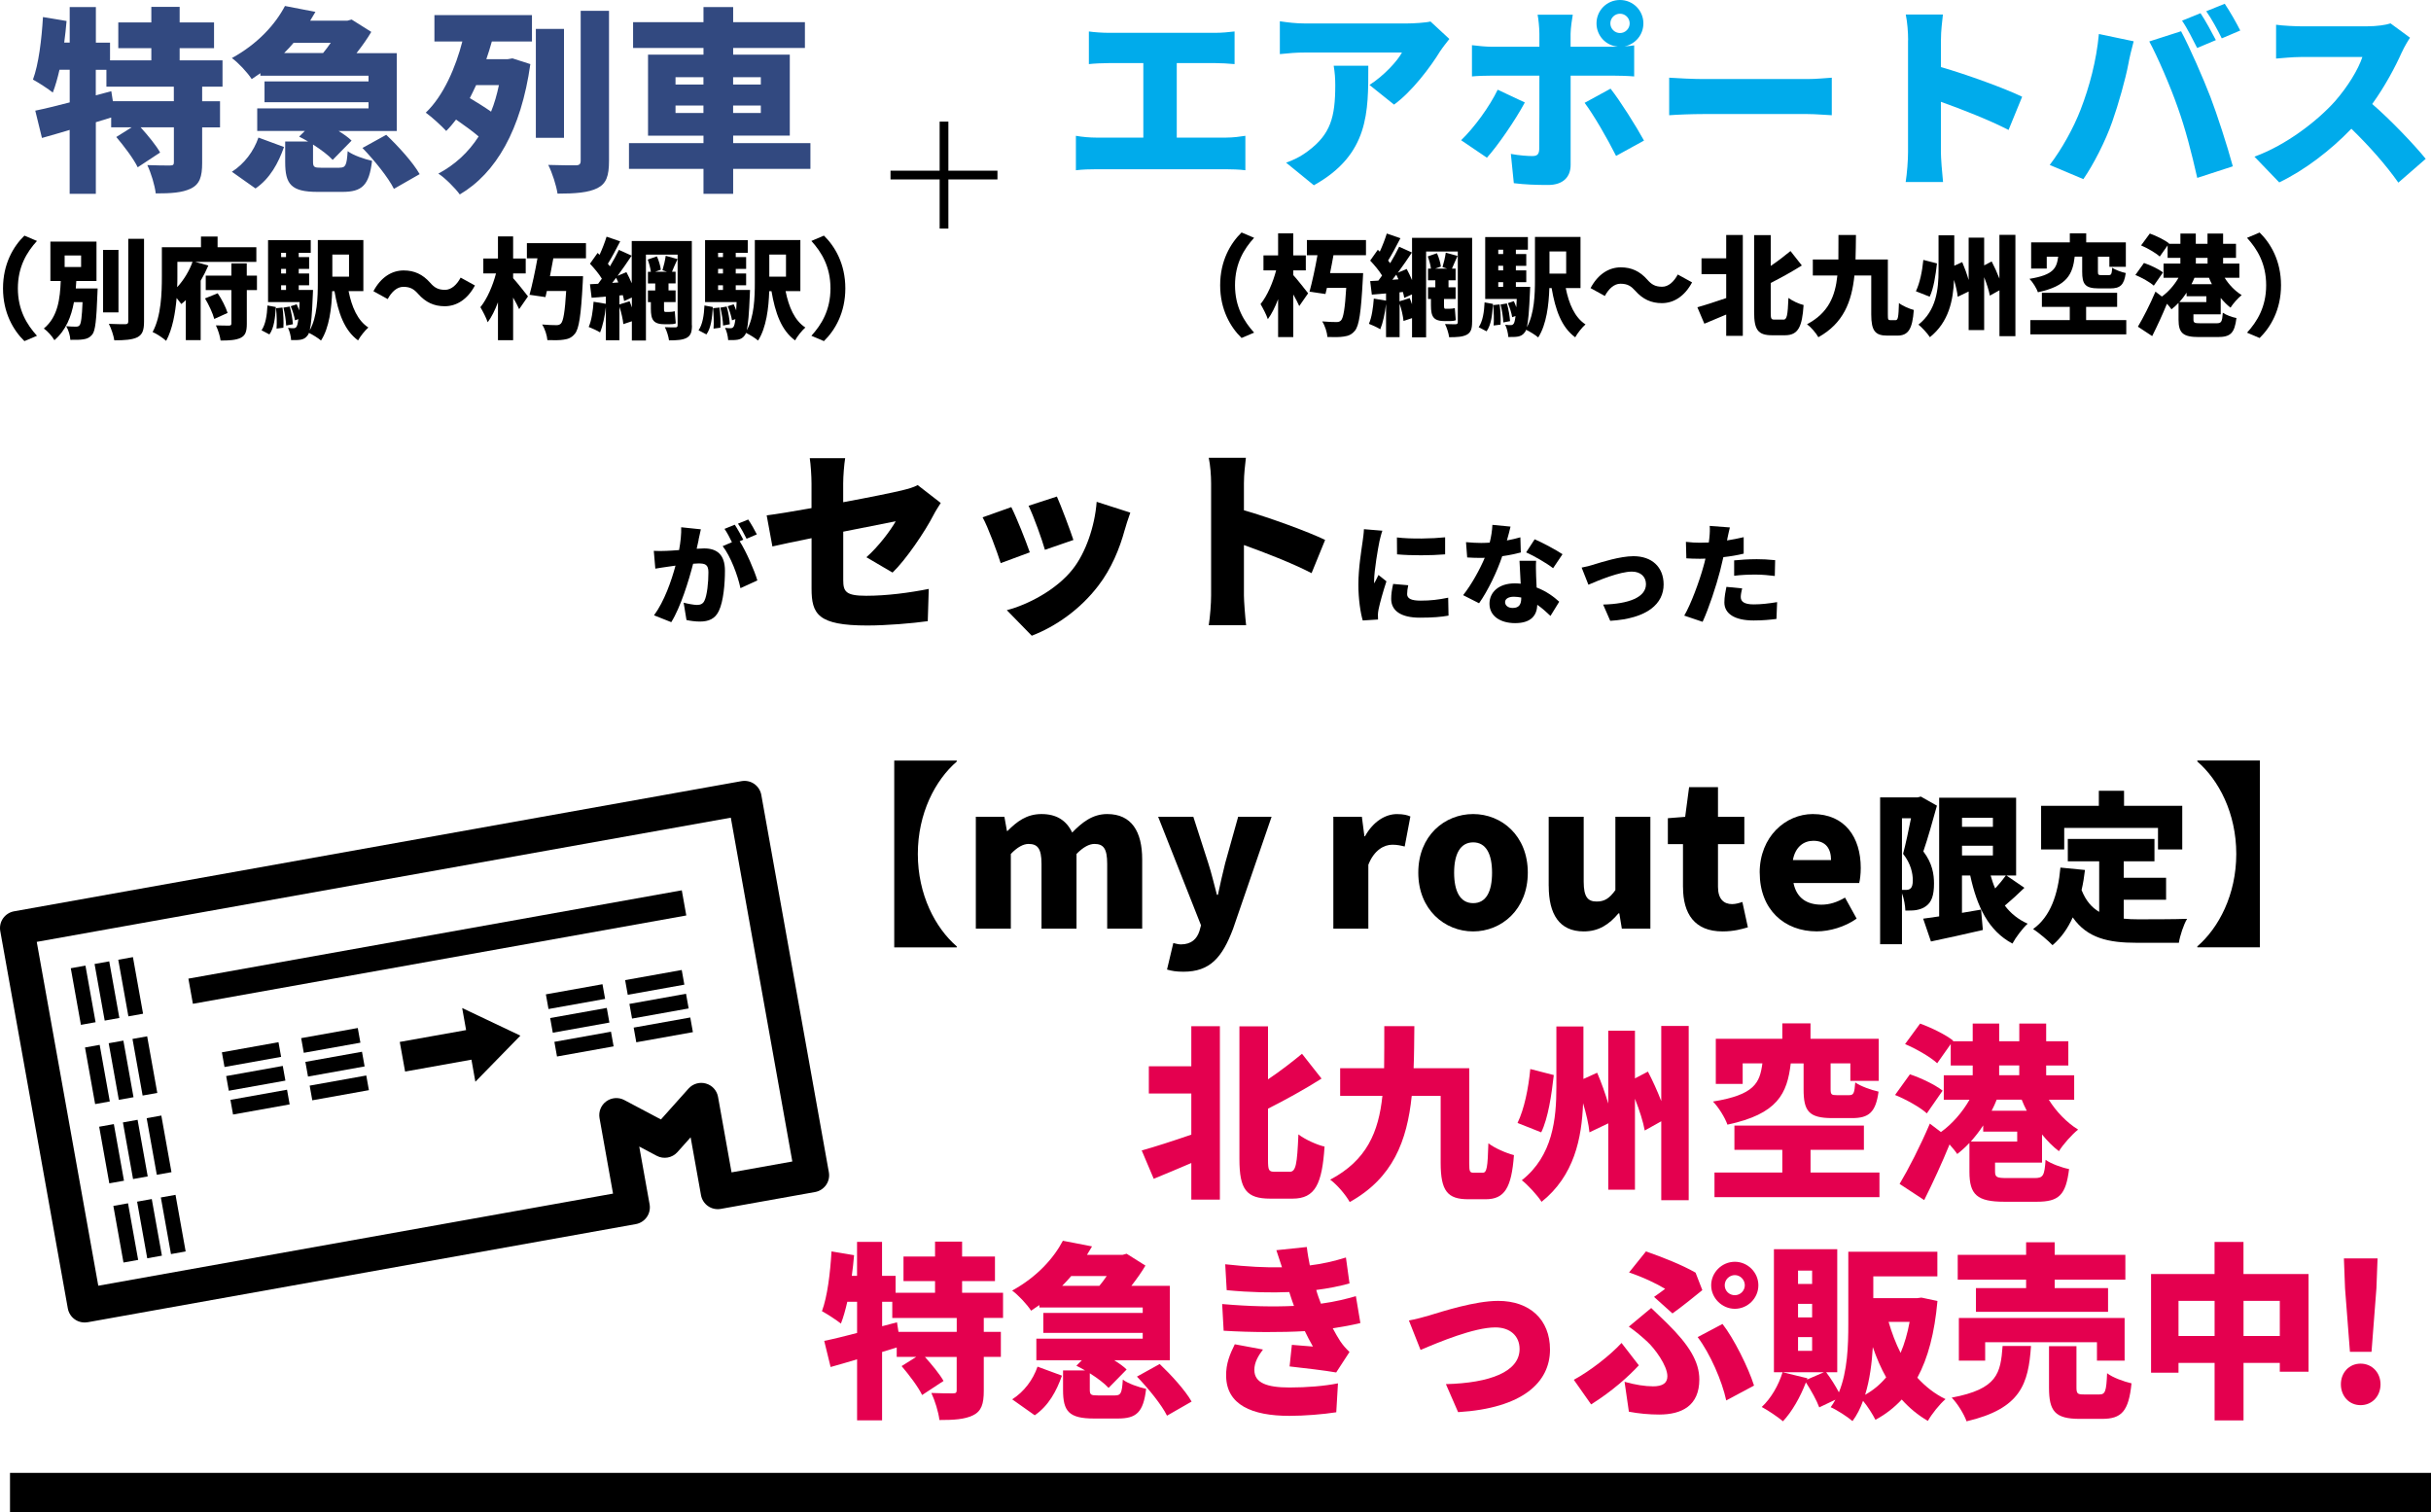 <?xml version="1.0" encoding="UTF-8"?><svg id="_レイヤー_2" xmlns="http://www.w3.org/2000/svg" width="556.29" height="346.06" viewBox="0 0 556.29 346.06"><g id="_レイヤー_"><path d="m159.87,123.56c-.15.67-.3,1.37-.45,2.02.67-.05,1.25-.08,1.7-.08,2.87,0,4.77,1.35,4.77,5.1,0,2.92-.33,7.02-1.4,9.22-.85,1.8-2.32,2.42-4.35,2.42-.98,0-2.15-.15-3.05-.35l-.65-3.97c.92.25,2.42.52,3.05.52.8,0,1.38-.27,1.7-.95.62-1.25.92-4.17.92-6.5,0-1.82-.75-2.05-2.3-2.05-.3,0-.7.03-1.2.07-1,3.9-2.87,9.95-5,13.37l-3.95-1.57c2.37-3.2,4-7.95,4.92-11.37-.65.1-1.2.17-1.55.22-.8.12-2.25.32-3.07.47l-.35-4.07c.97.07,1.92.03,2.92,0,.72-.02,1.75-.1,2.87-.18.35-1.95.53-3.67.48-5.22l4.5.47c-.18.75-.38,1.7-.53,2.4Zm10.22-.05l-.83.35c1.5,2.35,3.37,6.67,4.05,8.97l-3.87,1.77c-.6-2.9-2.27-7.32-4.07-9.62l2.12-.9c-.47-.97-1.1-2.2-1.7-3.05l2.35-.95c.62.92,1.5,2.55,1.95,3.42Zm3.1-1.22l-2.35,1c-.5-1.02-1.3-2.5-1.97-3.45l2.35-.95c.65.95,1.55,2.55,1.97,3.4Z"/><path d="m185.7,123.16c-3.73.76-7.02,1.44-8.95,1.89l-1.31-7.11c2.16-.27,5.99-.9,10.26-1.66v-5.67c0-1.62-.18-4.36-.4-5.76h8.1c-.23,1.4-.45,4.09-.45,5.76v4.32c5.85-1.08,11.34-2.2,13.41-2.7,1.44-.36,2.66-.68,3.64-1.22l5.27,4.09c-.45.72-1.22,1.89-1.67,2.79-1.94,3.78-6.34,10.26-9.36,13.14l-5.98-3.51c2.75-2.43,5.49-6.07,6.71-8.23-1.62.31-6.57,1.3-12.01,2.38v11.07c0,2.65.58,3.6,5.26,3.6s9.85-.68,14.31-1.57l-.23,7.38c-3.55.5-9.45.99-13.86.99-11.29,0-12.73-2.61-12.73-8.46v-11.52Z"/><path d="m235.65,126.4l-6.66,2.47c-.76-2.43-2.92-8.32-4.14-10.48l6.57-2.34c1.26,2.52,3.33,7.74,4.23,10.35Zm21.73-5.17c-1.17,4.32-3.06,8.91-6.03,12.78-4.18,5.49-9.85,9.4-15.25,11.47l-5.71-5.85c4.77-1.22,11.34-4.63,15.07-9.36,2.97-3.73,5.08-9.85,5.49-15.43l7.7,2.47c-.63,1.75-.95,2.83-1.26,3.91Zm-11.75,2.34l-6.52,2.25c-.63-2.25-2.52-7.56-3.74-10.08l6.48-2.11c.9,1.98,3.1,7.83,3.78,9.94Z"/><path d="m277.14,110.61c0-1.8-.18-4.14-.54-5.85h8.5c-.18,1.71-.45,3.69-.45,5.85v6.16c6.07,1.75,14.8,4.95,18.58,6.79l-3.1,7.6c-4.54-2.34-10.71-4.72-15.48-6.43v11.56c0,1.21.27,4.77.5,6.79h-8.55c.31-1.94.54-4.95.54-6.79v-25.69Z"/><path d="m315.64,124.01c-.28,1.3-1.2,6.6-1.2,8.92,0,.07,0,.47.03.57.35-.7.65-1.2.97-1.92l1.82,1.45c-.75,2.27-1.52,5.02-1.8,6.42-.08.37-.15.97-.15,1.2,0,.27,0,.72.03,1.12l-3.5.22c-.5-1.67-1-4.82-1-8.22,0-3.82.72-8,.97-9.85.1-.75.27-1.87.3-2.82l4.22.35c-.22.57-.6,2.1-.7,2.55Zm6.35,11.92c0,1.1,1.05,1.52,3.1,1.52,2.22,0,4.02-.2,6.3-.67l.08,4.1c-1.65.3-3.62.47-6.57.47-4.37,0-6.55-1.62-6.55-4.3,0-1.07.15-2.12.45-3.42l3.45.3c-.17.8-.25,1.35-.25,2Zm8.7-12.97v3.9c-3.27.27-7.65.3-11,0l-.03-3.87c3.27.4,8.22.27,11.02-.03Z"/><path d="m344.84,123.68c1.17-.22,2.22-.47,3.07-.72l.1,3.47c-1.02.27-2.55.62-4.25.85-1.17,3.52-3.27,7.9-5.3,10.77l-3.65-1.85c1.95-2.45,3.85-5.95,4.95-8.55-.28.02-.53.02-.8.02-1.05,0-2.07-.02-3.22-.1l-.27-3.5c1.15.12,2.65.18,3.47.18.65,0,1.3-.03,1.95-.07.35-1.35.57-2.8.62-4.07l4.15.4c-.17.77-.47,1.92-.83,3.17Zm6.67,8.15c.03.6.08,1.57.12,2.62,2.17.82,3.92,2.1,5.17,3.25l-2,3.25c-.77-.72-1.8-1.7-3.02-2.55-.08,2.4-1.38,4.2-5.07,4.2-3.3,0-5.87-1.55-5.87-4.45,0-2.5,1.97-4.65,5.82-4.65.45,0,.9.03,1.32.08-.1-1.77-.2-3.85-.27-5.25h3.8c-.08,1.07-.03,2.27,0,3.5Zm-5.35,7.3c1.5,0,1.95-.87,1.95-2.27v-.12c-.55-.1-1.1-.18-1.7-.18-1.22,0-2,.5-2,1.22,0,.8.7,1.35,1.75,1.35Zm3.07-12.72l1.95-3c1.8.77,5.02,2.5,6.37,3.42l-2.15,3.2c-1.5-1.17-4.42-2.85-6.17-3.62Z"/><path d="m364.74,129.18c1.67-.5,5.97-1.9,9.05-1.9,4.2,0,6.9,2.47,6.9,6.47,0,4.35-3.62,7.8-12.22,8.32l-1.62-3.72c5.87-.15,9.8-1.65,9.8-4.67,0-1.72-1.25-2.87-3.22-2.87-2.8,0-7.5,1.95-9.95,3l-1.55-3.92c.75-.12,2.1-.47,2.82-.7Z"/><path d="m395.29,123.26c-.02.12-.05.27-.1.42,1.27-.2,2.55-.45,3.82-.75v3.77c-1.42.35-3.02.62-4.65.8-.25,1.07-.5,2.15-.75,3.15-.9,3.47-2.57,8.55-4,11.65l-4.2-1.42c1.47-2.47,3.45-7.8,4.4-11.27.15-.57.33-1.17.45-1.77-.45.03-.88.03-1.27.03-1.28,0-2.25-.05-3.1-.1l-.1-3.77c1.35.15,2.15.2,3.22.2.67,0,1.33-.03,2.02-.05.05-.38.1-.7.12-1,.12-1.05.15-2.17.08-2.8l4.62.35c-.2.77-.45,2-.58,2.57Zm3.05,13.35c0,1.05.77,1.7,2.97,1.7,1.7,0,3.42-.2,5.35-.52l-.15,3.85c-1.42.18-3.12.35-5.22.35-4.37,0-6.7-1.57-6.7-4.12,0-1.27.27-2.62.47-3.57l3.6.35c-.17.65-.32,1.47-.32,1.97Zm3.45-8.65c1.4,0,2.9.07,4.42.23l-.08,3.62c-1.25-.15-2.8-.32-4.35-.32-1.8,0-3.35.07-4.95.27v-3.52c1.45-.15,3.32-.27,4.95-.27Z"/><path d="m253.71,7.51h24.39c1.35,0,3.01-.13,4.41-.31v7.47c-1.44-.13-3.1-.23-4.41-.23h-8.82v17.05h11.25c1.71,0,3.28-.23,4.45-.41v7.88c-1.3-.18-3.33-.23-4.45-.23h-29.65c-1.39,0-3.11.04-4.68.23v-7.88c1.48.27,3.24.41,4.68.41h10.75V14.44h-7.92c-1.4,0-3.38.09-4.54.23v-7.47c1.17.18,3.15.31,4.54.31Z" style="fill:#00abeb;"/><path d="m329.62,11.61c-2.29,3.78-6.57,9.4-10.62,12.33l-5.62-4.5c3.33-2.12,6.44-5.53,7.43-7.42h-22.23c-1.98,0-3.37.13-5.71.36v-7.51c1.84.27,3.74.5,5.71.5h23.36c1.48,0,4.45-.18,5.4-.45l4.32,4c-.54.68-1.57,1.98-2.03,2.7Zm-28.98,30.78l-6.34-5.17c1.57-.54,3.24-1.3,5.13-2.74,5-3.78,6.12-7.6,6.12-14.94,0-1.57-.09-2.88-.36-4.5h7.92c0,10.57.22,20.29-12.46,27.36Z" style="fill:#00abeb;"/><path d="m340.25,36.09l-5.9-4c3.02-2.92,6.48-7.65,8.37-11.56l6.21,2.92c-2.16,4.05-6.3,10.03-8.68,12.64ZM370.71,0c2.97,0,5.35,2.39,5.35,5.35,0,2.61-1.84,4.77-4.32,5.26.81-.04,1.62-.13,2.21-.23v7.11c-1.53-.13-3.51-.18-4.82-.18h-9.72v20.43c0,2.75-1.71,4.59-5.17,4.59-2.7,0-5.31-.09-7.83-.41l-.68-6.7c1.89.36,3.83.49,4.91.49s1.53-.36,1.58-1.53c.04-1.26.04-14.85.04-16.87h-10.8c-1.35,0-3.33.05-4.63.18v-7.15c1.4.18,3.24.36,4.63.36h10.8v-3.01c0-1.26-.22-3.46-.41-4.32h8.05c-.13.63-.5,3.15-.5,4.36v2.97h9.67c.36,0,.72,0,1.12-.04-2.75-.22-4.86-2.52-4.86-5.31,0-2.97,2.38-5.35,5.36-5.35Zm5.49,32.17l-6.39,3.51c-2.03-4.05-5.13-9.4-7.2-12.15l5.94-3.24c2.25,2.88,5.85,8.59,7.65,11.88Zm-5.49-24.61c1.21,0,2.21-.99,2.21-2.21s-.99-2.21-2.21-2.21-2.21.99-2.21,2.21.99,2.21,2.21,2.21Z" style="fill:#00abeb;"/><path d="m389.74,18.09h23.89c2.03,0,4.23-.23,5.54-.31v8.59c-1.17-.04-3.69-.27-5.54-.27h-23.89c-2.56,0-5.94.13-7.78.27v-8.59c1.8.13,5.58.31,7.78.31Z" style="fill:#00abeb;"/><path d="m436.64,9.18c0-1.8-.18-4.14-.54-5.85h8.5c-.18,1.71-.45,3.69-.45,5.85v6.17c6.07,1.75,14.8,4.95,18.58,6.79l-3.11,7.6c-4.54-2.34-10.71-4.73-15.48-6.44v11.56c0,1.22.27,4.77.49,6.79h-8.55c.31-1.93.54-4.95.54-6.79V9.18Z" style="fill:#00abeb;"/><path d="m480.29,7.78l7.96,1.67c-.41,1.44-1.04,4.14-1.21,5.17-.63,3.38-2.29,9.27-3.69,13.23-1.57,4.5-4.36,9.9-6.61,13.14l-7.7-3.24c2.79-3.64,5.49-8.55,7.06-12.64,2.03-5.22,3.64-11.29,4.19-17.32Zm11.52,1.71l7.29-2.34c1.94,3.6,5.13,10.93,6.71,15.03,1.48,3.87,3.87,11.2,5.13,15.88l-8.14,2.65c-1.3-5.76-2.7-11.2-4.46-16.11-1.66-4.77-4.63-11.65-6.52-15.12Zm15.25-.31l-4.28,1.8c-.94-1.84-2.25-4.5-3.46-6.25l4.23-1.71c1.12,1.67,2.7,4.59,3.51,6.16Zm5.58-2.2l-4.23,1.8c-.9-1.85-2.34-4.5-3.55-6.21l4.23-1.71c1.17,1.71,2.79,4.59,3.55,6.12Z" style="fill:#00abeb;"/><path d="m549.63,11.92c-1.48,3.33-3.87,7.83-6.79,11.88,4.37,3.78,9.77,9.49,12.24,12.55l-6.26,5.44c-2.88-4.09-6.71-8.41-10.75-12.33-4.72,4.9-10.62,9.45-16.51,12.28l-5.67-5.89c7.29-2.65,14.4-8.19,18.4-12.64,2.92-3.33,5.35-7.29,6.3-10.17h-13.99c-2.03,0-4.5.27-5.76.36v-7.74c1.57.23,4.46.36,5.76.36h15.03c2.25,0,4.37-.31,5.4-.67l4.46,3.28c-.41.58-1.35,2.16-1.85,3.29Z" style="fill:#00abeb;"/><path d="m284.11,53.2l2.87,1.22c-2.3,2.52-4.37,5.87-4.37,10.85s2.08,8.32,4.37,10.85l-2.87,1.22c-2.52-2.45-4.9-6.47-4.9-12.07s2.38-9.62,4.9-12.07Z"/><path d="m295.94,62.95c.9.97,2.92,3.55,3.4,4.17l-2.03,2.92c-.32-.72-.82-1.7-1.37-2.65v9.75h-3.47v-8.67c-.68,1.78-1.47,3.4-2.35,4.57-.33-1.02-1.12-2.52-1.67-3.45,1.55-1.9,2.85-4.97,3.57-7.72h-2.9v-3.42h3.35v-5.05h3.47v5.05h2.87v3.42h-2.87v1.07Zm9.2-4.55c-.25,1.35-.5,2.75-.78,4.1h7.57l-.08,1.5c-.4,7.47-.85,10.55-1.8,11.67-.75.92-1.5,1.2-2.57,1.35-.88.15-2.3.15-3.72.1-.08-1.05-.55-2.57-1.2-3.57,1.32.12,2.6.15,3.25.15.45,0,.75-.07,1.05-.37.55-.55.92-2.72,1.2-7.45h-4.42c-.1.5-.22.97-.33,1.4l-3.65-.53c.62-2.25,1.3-5.4,1.82-8.35h-2.42v-3.47h13.52v3.47h-7.45Z"/><path d="m336.86,73.72c0,1.55-.28,2.35-1.2,2.87-.95.5-2.22.58-4.05.58-.1-.85-.53-2.22-.95-3.02.95.05,2.1.05,2.45.05.35-.02.48-.15.48-.5v-16.15h-7.25v19.65h-3.22v-4.4l-1.95.65c-.1-1.08-.45-2.65-.9-3.95v7.65h-3.1v-7.6c-.25,2.17-.72,4.35-1.32,5.8-.6-.4-1.9-.98-2.6-1.25.65-1.45.97-3.7,1.12-5.77l2.8.47v-1.65l-3.25.27-.38-3.1,1.87-.1c.28-.37.55-.77.85-1.17-.67-1.12-1.77-2.42-2.72-3.42l1.75-2.47.45.43c.62-1.35,1.22-2.9,1.6-4.15l3.12,1.07c-.92,1.78-1.95,3.72-2.82,5.12.18.2.33.4.48.6.77-1.3,1.5-2.62,2.05-3.77l2.92,1.32c-.97,1.47-2.1,3.1-3.22,4.62l2.03-.85c.42.77.85,1.67,1.22,2.55v-9.67h13.75v19.29Zm-16.85-9.8c-.17-.38-.32-.72-.5-1.07-.3.4-.6.8-.9,1.17l1.4-.1Zm2.57,4.3c.18.45.38.92.53,1.42v-2.27l-1.78.8c-.05-.4-.17-.85-.3-1.35l-.78.08v2.05l2.32-.73Zm8.17,5.27c-2.72,0-3.3-.95-3.3-3.62v-1.45h-.67v-2.67h1.67v-1.6h-1.67v-2.67h.67c-.1-.82-.4-1.95-.73-2.8l2.1-.73c.45.95.8,2.22.9,3.05l-1.3.47h2.72l-1.05-.35c.3-.95.62-2.32.75-3.3l2.7.75c-.5,1.03-.92,2.1-1.28,2.9h.83v2.67h-1.62v1.6h1.62v2.67h-2.65v1.47c0,.58.05.78.28.78h.97c.35,0,.9-.05,1.22-.15.05.75.15,2.07.22,2.77-.4.17-.9.2-1.42.2h-.97Z"/><path d="m338.37,74.87c.92-1.32,1.25-3.45,1.35-5.67l1.92.35c-.15,2.42-.4,4.8-1.47,6.27l-1.8-.95Zm19.92-8.95c.72,3.6,2.05,6.72,4.52,8.32-.77.67-1.85,2.02-2.35,2.95-3.15-2.3-4.55-6.3-5.4-11.27h-.52c-.12,3.8-.65,8.37-2.55,11.3-.57-.52-1.95-1.37-2.77-1.75-.08.25-.18.42-.28.55-.47.65-.95.87-1.57,1-.55.1-1.32.12-2.22.1-.05-.85-.33-2.05-.72-2.8.55.08,1,.08,1.3.08.28,0,.45-.08.65-.33.15-.22.3-.72.42-1.75l-.77.27c-.12-.87-.55-2.22-.97-3.22l1.35-.45c.2.42.4.9.57,1.4.03-.57.05-1.2.1-1.9h-7.22v-14.17h9.77v2.9h-2.75v.98h2.38v2.7h-2.38v1.05h2.38v2.7h-2.38v1.07h3.27s-.02.8-.05,1.17c-.18,4.27-.38,6.72-.7,8.07,1.72-3.12,1.85-7.52,1.85-10.95v-9.72h10.42v11.7h-3.38Zm-15.12,3.75c.2,1.47.28,3.37.2,4.62l-1.58.2c.1-1.27.05-3.17-.12-4.67l1.5-.15Zm-.32-12.52v.98h1.12v-.98h-1.12Zm1.12,3.67h-1.12v1.05h1.12v-1.05Zm-1.12,4.82h1.12v-1.07h-1.12v1.07Zm1.97,3.8c.38,1.27.65,2.95.73,4.05l-1.55.3c-.02-1.1-.3-2.8-.62-4.1l1.45-.25Zm9.75-11.9v5.07h3.82v-5.07h-3.82Z"/><path d="m370.81,64.93c-1.42,0-2.67,1.12-3.57,2.8l-3.27-1.8c1.72-3.22,4.22-4.75,6.92-4.75,2.45,0,4.37.9,6.07,2.82.92,1.05,1.75,1.62,3.4,1.62,1.42,0,2.67-1.12,3.57-2.8l3.27,1.8c-1.72,3.22-4.22,4.75-6.92,4.75-2.45,0-4.37-.9-6.07-2.82-.93-1.03-1.72-1.62-3.4-1.62Z"/><path d="m395.01,53.78h3.8v23.07h-3.8v-4.87c-1.75.75-3.47,1.47-5,2.1l-1.6-3.77c1.65-.45,4.12-1.25,6.6-2.1v-5.47h-5.65v-3.62h5.65v-5.32Zm13.07,19.37c.85,0,1-1,1.17-4.97.88.67,2.47,1.4,3.47,1.62-.32,4.95-1.22,6.92-4.25,6.92h-2.97c-3.18,0-4.1-1.22-4.1-5.25v-17.67h3.8v7.05c1.65-1.1,3.25-2.35,4.52-3.4l2.6,3.3c-2.25,1.42-4.75,2.8-7.12,4v6.77c0,1.45.1,1.62.9,1.62h1.97Z"/><path d="m433.76,73.27c.58,0,.68-.7.78-3.92.82.65,2.4,1.33,3.4,1.58-.32,4.37-1.25,5.87-3.77,5.87h-2.3c-2.75,0-3.67-1.07-3.67-4.85v-8.9h-3.85c-.62,6-2.5,10.92-8.25,14.12-.53-.95-1.68-2.3-2.6-2.97,4.87-2.57,6.45-6.35,6.95-11.15h-5.62v-3.67h5.85c.02-1.75.02-3.62.02-5.6h4c-.03,1.92-.03,3.8-.1,5.6h7.4v12.57c0,1.17.05,1.32.6,1.32h1.17Z"/><path d="m443.24,60.28c-.3,2.65-.75,5.72-1.67,7.62l-3.15-1.25c.9-1.88,1.45-4.57,1.7-7.17l3.12.8Zm17.95-6.52v23.17h-3.65v-10.5l-2.2,1.22c-.2-1.12-.7-2.7-1.3-4.22v12.1h-3.55v-8.82l-2.5,1.2c-.1-1.05-.43-2.45-.85-3.87-.18,4.67-1.18,9.65-5.52,13.12-.55-.87-1.83-2.25-2.62-2.87,4.12-3.25,4.6-8.17,4.6-12.4v-8.05h3.6v6.97l1.82-.83c.55,1.28,1.08,2.75,1.47,4.1v-9.7h3.55v6.35l1.72-.9c.62,1.2,1.27,2.62,1.77,3.92v-10h3.65Z"/><path d="m474.76,58.73c-.47,4.02-1.72,6.72-8.42,8.15-.3-.9-1.2-2.35-1.93-3.07,5.55-.9,6.22-2.47,6.57-5.07h-2.62v2.72h-3.57v-6h8.85v-2.05h3.75v2.05h9.07v5.6h-3.77v-2.32h-2.62v3.42c0,.72.12.8.8.8h1.67c.58,0,.7-.25.8-1.7.67.5,2.15,1.02,3.1,1.22-.38,2.77-1.3,3.52-3.53,3.52h-2.62c-3.15,0-3.82-.95-3.82-3.82v-3.45h-1.7Zm11.8,14.52v3.27h-21.95v-3.27h9.02v-3.02h-6.38v-3.22h17.22v3.22h-7.1v3.02h9.17Z"/><path d="m492.86,65.38c-.87-.8-2.75-1.85-4.22-2.45l1.97-2.75c1.45.48,3.37,1.4,4.35,2.17l-2.1,3.02Zm9.07,6.55v1.15c0,.8.22.9,1.62.9h3.65c1.12,0,1.3-.3,1.45-2.42.72.53,2.2,1.05,3.12,1.22-.43,3.5-1.38,4.35-4.3,4.35h-4.3c-3.62,0-4.65-.92-4.65-3.97v-3.85c-.52.55-1.07,1.05-1.62,1.47-.25-.38-.62-.83-1.03-1.27-1.03,2.5-2.2,5.05-3.38,7.4l-3.27-2.15c1.15-1.92,2.75-5.02,4.02-8.02l1.47,1.12c1.47-1.05,2.88-2.65,3.8-4.3h-3.42v-3.25h3.85v-1.3h-2.92v-2.85l-1.8,2.55c-.88-.82-2.8-1.92-4.27-2.55l2-2.72c1.45.52,3.42,1.47,4.4,2.27l-.05.08h2.65v-2.35h3.52v2.35h2.68v-2.35h3.57v2.35h2.95v3.22h-2.95v1.3h3.72v3.25h-3.37c.97,1.58,2.4,3.05,3.9,3.97-.82.65-2,1.97-2.55,2.87-.8-.6-1.55-1.38-2.25-2.22v3.75h-6.25Zm2.95-2.8v-1.33h-4.52v-.82c-.5.77-1.08,1.5-1.65,2.15h6.17Zm-2.72-5.57c-.2.5-.43,1-.68,1.47h4.67c-.25-.47-.47-.97-.67-1.47h-3.32Zm.32-3.25h2.68v-1.3h-2.68v1.3Z"/><path d="m517.07,77.35l-2.88-1.22c2.3-2.52,4.38-5.87,4.38-10.85s-2.07-8.32-4.38-10.85l2.88-1.22c2.52,2.45,4.9,6.47,4.9,12.07s-2.38,9.62-4.9,12.07Z"/><rect x="203.78" y="39.06" width="24.47" height="2"/><rect x="203.78" y="39.06" width="24.47" height="2" transform="translate(256.08 -175.95) rotate(90)"/><path d="m46.26,19.84v3.33h4.09v5.98h-4.09v8.14c0,3.11-.54,4.86-2.57,5.85-2.02.99-4.68,1.12-8.05,1.12-.22-1.89-1.08-4.68-1.93-6.48,1.93.09,4.41.09,5.13.09s.95-.13.95-.72v-8.01h-7.61c1.67,1.84,3.56,4.14,4.46,5.76l-5.13,3.38c-.9-1.89-3.1-4.81-4.9-6.93l3.51-2.21h-4.68v-2.25l-3.51,1.08v16.38h-5.99v-14.62c-2.25.67-4.41,1.31-6.34,1.84l-1.53-6.25c2.21-.45,4.91-1.12,7.88-1.89v-7.47h-2.34c-.45,1.98-.95,3.73-1.53,5.22-.99-.81-3.28-2.29-4.54-2.97,1.3-3.51,1.98-9.09,2.29-14.31l5.4.9c-.13,1.62-.32,3.28-.54,4.95h1.26V1.61h5.99v8.15h3.24v4.05h9.45v-2.79h-7.56v-5.89h7.56V1.57h6.48v3.56h7.87v5.89h-7.87v2.79h9.81v6.03h-4.63Zm-6.48,0h-15.43v-3.87h-2.43v5.85l3.55-.95.36,2.29h13.95v-3.33Z" style="fill:#324980;"/><path d="m77.72,38.37c1.35,0,1.62-.5,1.84-3.78,1.22.94,3.87,1.84,5.58,2.21-.67,5.67-2.34,7.11-6.79,7.11h-5.67c-6.08,0-7.42-1.75-7.42-6.84v-4.68h5.26c-.72-.4-1.4-.81-2.07-1.12l1.3-1.3h-10.89v-5.17h25.47v-1.4h-23.8v-4.77h23.8v-1.3h-24.75v-.58c-.63.45-1.3.9-1.98,1.35-.99-1.53-3.1-3.78-4.54-4.81,5.99-3.29,9.95-7.74,12.15-11.92l6.97,1.35-1.21,2.02h8.5l.99-.27,4.5,2.83c-.86,1.48-2.07,3.19-3.38,4.86h9.22v17.82h-13.32c1.17.72,2.25,1.48,2.97,2.2l-4.32,4.41c-.95-1.04-2.66-2.34-4.5-3.51v3.91c0,1.26.27,1.4,1.93,1.4h4.14Zm-24.66.94c2.83-1.8,5-4.68,6.08-7.83l5.85,2.16c-1.3,3.69-3.19,7.2-6.52,9.49l-5.4-3.82Zm14.13-29.52c-.67.81-1.39,1.57-2.16,2.34h8.91c.58-.72,1.21-1.53,1.75-2.34h-8.5Zm21.19,21.06c2.75,2.61,6.12,6.3,7.65,9l-5.89,3.37c-1.26-2.56-4.46-6.52-7.2-9.36l5.45-3.01Z" style="fill:#324980;"/><path d="m99.41,3.46h22.32v6.03h-9.18c-.36,1.35-.81,2.7-1.26,4.05h4.9l1.08-.18,4.09,1.31c-2.11,15.03-7.87,24.97-16.15,29.83-.99-1.4-3.42-3.83-4.9-4.77,3.73-1.98,6.84-4.81,9.22-8.5-1.35-1.17-3.42-2.65-5.17-3.87-.72.94-1.44,1.8-2.25,2.61-1.12-1.21-3.29-3.19-4.68-4.19,4.09-3.87,6.88-10.48,8.37-16.29h-6.39V3.46Zm9.54,16.02c-.45.99-.95,1.98-1.44,2.97,1.58.94,3.46,2.11,4.86,3.1.76-1.85,1.35-3.92,1.8-6.08h-5.22Zm20.11,12.06h-6.44V6.61h6.44v24.93Zm10.3-29.07v34.33c0,3.51-.63,5.22-2.65,6.25-2.07,1.04-5.08,1.26-9.13,1.26-.27-1.84-1.21-4.77-2.12-6.57,2.52.09,5.36.09,6.25.09s1.17-.27,1.17-1.08V2.47h6.48Z" style="fill:#324980;"/><path d="m185.45,38.64h-17.68v5.71h-6.79v-5.71h-17.05v-5.89h17.05v-1.71h-12.69V12.5h12.69v-1.53h-16.11v-5.9h16.11V1.61h6.79v3.46h16.42v5.9h-16.42v1.53h12.96v18.54h-12.96v1.71h17.68v5.89Zm-30.87-19.3h6.39v-1.67h-6.39v1.67Zm6.39,6.52v-1.71h-6.39v1.71h6.39Zm6.79-8.19v1.67h6.34v-1.67h-6.34Zm6.34,6.48h-6.34v1.71h6.34v-1.71Z" style="fill:#324980;"/><path d="m5.59,53.92l2.87,1.22c-2.3,2.52-4.37,5.87-4.37,10.85s2.08,8.32,4.37,10.85l-2.87,1.22c-2.52-2.45-4.9-6.47-4.9-12.07s2.37-9.62,4.9-12.07Z"/><path d="m22.34,66.01s-.02.88-.05,1.27c-.22,5.92-.47,8.4-1.17,9.27-.58.72-1.2.97-2.02,1.1-.7.12-1.82.15-3,.12-.05-.95-.42-2.27-.95-3.12.92.1,1.8.1,2.25.1.35,0,.6-.05.82-.33.33-.4.53-1.85.67-5.27h-1.97c-.62,3.32-1.82,6.42-4.47,8.7-.52-.9-1.55-2.07-2.42-2.67,3.27-2.7,3.7-6.9,3.87-10.87h-2.37v-9.02h10.55v9.02h-4.62c-.03.57-.08,1.12-.12,1.7h5.02Zm-7.55-4.9h3.77v-2.65h-3.77v2.65Zm12.32,10.37h-3.52v-14.3h3.52v14.3Zm5.85-16.85v18.95c0,2.02-.38,3-1.53,3.6-1.17.58-2.97.7-5.27.7-.15-1.05-.72-2.75-1.25-3.77,1.58.08,3.22.08,3.77.08.47,0,.67-.15.67-.62v-18.92h3.6Z"/><path d="m47.69,60.74c-.5,1.17-1.1,2.35-1.77,3.5v13.6h-3.4v-9.17c-.33.33-.67.62-1.03.9-.27-.38-.67-.88-1.07-1.37-.3,3.42-.95,7.15-2.4,9.8-.65-.62-2.25-1.67-3.1-2.02,1.97-3.6,2.12-8.95,2.12-12.65v-6.75h8.95v-2.45h3.8v2.45h8.87v3.35h-14l3.02.83Zm-7.1,2.6c0,.73,0,1.53-.05,2.38,1.57-1.67,2.85-3.9,3.52-5.8h-3.47v3.42Zm9.22,3.77c.95,1.38,1.87,3.22,2.27,4.5l-3.05,1.38c-.33-1.28-1.25-3.25-2.12-4.7l2.9-1.17Zm9-.72h-2.33v7.7c0,1.75-.3,2.67-1.4,3.22-1.1.53-2.6.62-4.6.62-.12-1-.6-2.5-1.08-3.47,1.17.05,2.58.05,3,.05.4,0,.55-.12.55-.47v-7.65h-5.87v-3.32h5.87v-2.8h3.52v2.8h2.33v3.32Z"/><path d="m59.85,75.58c.92-1.32,1.25-3.45,1.35-5.67l1.92.35c-.15,2.42-.4,4.8-1.47,6.27l-1.8-.95Zm19.92-8.95c.72,3.6,2.05,6.72,4.52,8.32-.77.67-1.85,2.02-2.35,2.95-3.15-2.3-4.55-6.3-5.4-11.27h-.53c-.12,3.8-.65,8.37-2.55,11.3-.58-.52-1.95-1.37-2.77-1.75-.08.25-.17.42-.28.55-.47.65-.95.87-1.57,1-.55.1-1.32.12-2.22.1-.05-.85-.33-2.05-.72-2.8.55.08,1,.08,1.3.08.27,0,.45-.08.65-.33.15-.22.3-.72.42-1.75l-.77.27c-.12-.87-.55-2.22-.97-3.22l1.35-.45c.2.42.4.9.58,1.4.02-.57.05-1.2.1-1.9h-7.22v-14.17h9.77v2.9h-2.75v.98h2.38v2.7h-2.38v1.05h2.38v2.7h-2.38v1.07h3.27s-.03.8-.05,1.17c-.17,4.27-.38,6.72-.7,8.07,1.72-3.12,1.85-7.52,1.85-10.95v-9.72h10.42v11.7h-3.37Zm-15.12,3.75c.2,1.47.28,3.37.2,4.62l-1.57.2c.1-1.27.05-3.17-.12-4.67l1.5-.15Zm-.32-12.52v.98h1.12v-.98h-1.12Zm1.12,3.67h-1.12v1.05h1.12v-1.05Zm-1.12,4.82h1.12v-1.07h-1.12v1.07Zm1.97,3.8c.38,1.27.65,2.95.73,4.05l-1.55.3c-.03-1.1-.3-2.8-.62-4.1l1.45-.25Zm9.75-11.9v5.07h3.82v-5.07h-3.82Z"/><path d="m92.29,65.64c-1.42,0-2.67,1.12-3.57,2.8l-3.27-1.8c1.72-3.22,4.22-4.75,6.92-4.75,2.45,0,4.37.9,6.07,2.82.92,1.05,1.75,1.62,3.4,1.62,1.42,0,2.67-1.12,3.57-2.8l3.27,1.8c-1.72,3.22-4.22,4.75-6.92,4.75-2.45,0-4.37-.9-6.07-2.82-.92-1.03-1.72-1.62-3.4-1.62Z"/><path d="m117.42,63.66c.9.97,2.92,3.55,3.4,4.17l-2.02,2.92c-.33-.72-.82-1.7-1.38-2.65v9.75h-3.47v-8.67c-.67,1.78-1.47,3.4-2.35,4.57-.33-1.02-1.12-2.52-1.67-3.45,1.55-1.9,2.85-4.97,3.57-7.72h-2.9v-3.42h3.35v-5.05h3.47v5.05h2.88v3.42h-2.88v1.07Zm9.2-4.55c-.25,1.35-.5,2.75-.77,4.1h7.57l-.07,1.5c-.4,7.47-.85,10.55-1.8,11.67-.75.92-1.5,1.2-2.57,1.35-.88.15-2.3.15-3.72.1-.08-1.05-.55-2.57-1.2-3.57,1.32.12,2.6.15,3.25.15.45,0,.75-.07,1.05-.37.55-.55.92-2.72,1.2-7.45h-4.42c-.1.5-.22.97-.32,1.4l-3.65-.53c.62-2.25,1.3-5.4,1.82-8.35h-2.42v-3.47h13.52v3.47h-7.45Z"/><path d="m158.34,74.44c0,1.55-.28,2.35-1.2,2.87-.95.5-2.22.58-4.05.58-.1-.85-.52-2.22-.95-3.02.95.05,2.1.05,2.45.05.35-.02.47-.15.47-.5v-16.15h-7.25v19.65h-3.22v-4.4l-1.95.65c-.1-1.08-.45-2.65-.9-3.95v7.65h-3.1v-7.6c-.25,2.17-.72,4.35-1.33,5.8-.6-.4-1.9-.98-2.6-1.25.65-1.45.97-3.7,1.12-5.77l2.8.47v-1.65l-3.25.27-.38-3.1,1.87-.1c.28-.37.55-.77.85-1.17-.67-1.12-1.77-2.42-2.72-3.42l1.75-2.47.45.43c.62-1.35,1.22-2.9,1.6-4.15l3.12,1.07c-.92,1.78-1.95,3.72-2.82,5.12.17.2.33.4.47.6.78-1.3,1.5-2.62,2.05-3.77l2.92,1.32c-.98,1.47-2.1,3.1-3.22,4.62l2.02-.85c.42.77.85,1.67,1.22,2.55v-9.67h13.75v19.29Zm-16.85-9.8c-.17-.38-.32-.72-.5-1.07-.3.4-.6.8-.9,1.17l1.4-.1Zm2.58,4.3c.17.45.38.92.52,1.42v-2.27l-1.77.8c-.05-.4-.17-.85-.3-1.35l-.78.08v2.05l2.33-.73Zm8.17,5.27c-2.72,0-3.3-.95-3.3-3.62v-1.45h-.67v-2.67h1.67v-1.6h-1.67v-2.67h.67c-.1-.82-.4-1.95-.72-2.8l2.1-.73c.45.95.8,2.22.9,3.05l-1.3.47h2.72l-1.05-.35c.3-.95.62-2.32.75-3.3l2.7.75c-.5,1.03-.92,2.1-1.27,2.9h.83v2.67h-1.62v1.6h1.62v2.67h-2.65v1.47c0,.58.05.78.27.78h.97c.35,0,.9-.05,1.22-.15.05.75.15,2.07.23,2.77-.4.17-.9.2-1.42.2h-.97Z"/><path d="m159.85,75.58c.92-1.32,1.25-3.45,1.35-5.67l1.92.35c-.15,2.42-.4,4.8-1.47,6.27l-1.8-.95Zm19.92-8.95c.72,3.6,2.05,6.72,4.52,8.32-.77.67-1.85,2.02-2.35,2.95-3.15-2.3-4.55-6.3-5.4-11.27h-.52c-.12,3.8-.65,8.37-2.55,11.3-.58-.52-1.95-1.37-2.77-1.75-.08.25-.17.42-.27.55-.48.65-.95.87-1.58,1-.55.1-1.32.12-2.22.1-.05-.85-.32-2.05-.72-2.8.55.08,1,.08,1.3.08.28,0,.45-.08.65-.33.15-.22.3-.72.42-1.75l-.78.27c-.12-.87-.55-2.22-.97-3.22l1.35-.45c.2.42.4.9.58,1.4.02-.57.05-1.2.1-1.9h-7.22v-14.17h9.77v2.9h-2.75v.98h2.38v2.7h-2.38v1.05h2.38v2.7h-2.38v1.07h3.27s-.02.8-.05,1.17c-.17,4.27-.38,6.72-.7,8.07,1.72-3.12,1.85-7.52,1.85-10.95v-9.72h10.42v11.7h-3.37Zm-15.12,3.75c.2,1.47.27,3.37.2,4.62l-1.57.2c.1-1.27.05-3.17-.12-4.67l1.5-.15Zm-.33-12.52v.98h1.12v-.98h-1.12Zm1.12,3.67h-1.12v1.05h1.12v-1.05Zm-1.12,4.82h1.12v-1.07h-1.12v1.07Zm1.97,3.8c.38,1.27.65,2.95.72,4.05l-1.55.3c-.02-1.1-.3-2.8-.62-4.1l1.45-.25Zm9.75-11.9v5.07h3.82v-5.07h-3.82Z"/><path d="m188.54,78.06l-2.87-1.22c2.3-2.52,4.37-5.87,4.37-10.85s-2.07-8.32-4.37-10.85l2.87-1.22c2.52,2.45,4.9,6.47,4.9,12.07s-2.38,9.62-4.9,12.07Z"/><path d="m210.03,195.43c0,9.31,4,16.92,8.91,21.15v.22h-14.31v-42.75h14.31v.23c-4.91,4.23-8.91,11.83-8.91,21.15Z"/><path d="m223.31,186.92h6.53l.58,3.24h.13c2.12-2.11,4.32-3.87,7.78-3.87s5.71,1.48,7.02,4.23c2.2-2.25,4.59-4.23,8.01-4.23,5.58,0,8.01,4,8.01,10.39v15.84h-8.01v-14.85c0-3.55-.9-4.54-2.93-4.54-1.17,0-2.56.72-4.09,2.29v17.1h-8.01v-14.85c0-3.55-.94-4.54-2.97-4.54-1.17,0-2.56.72-4.05,2.29v17.1h-8.01v-25.6Z"/><path d="m267.05,221.88l1.44-6.07c.45.09,1.12.31,1.71.31,2.43,0,3.69-1.26,4.27-3.06l.36-1.31-9.81-24.84h8.05l3.42,10.62c.76,2.34,1.3,4.72,1.98,7.24h.23c.49-2.43,1.08-4.81,1.66-7.24l2.97-10.62h7.65l-8.82,25.65c-2.48,6.57-5.27,9.81-11.34,9.81-1.67,0-2.7-.18-3.78-.5Z"/><path d="m305.11,186.92h6.53l.58,4.46h.13c1.89-3.42,4.72-5.08,7.29-5.08,1.53,0,2.38.23,3.1.54l-1.3,6.88c-.95-.23-1.71-.41-2.83-.41-1.89,0-4.18,1.22-5.49,4.59v14.62h-8.01v-25.6Z"/><path d="m324.55,199.7c0-8.46,6.03-13.41,12.55-13.41s12.51,4.95,12.51,13.41-6.03,13.45-12.51,13.45-12.55-4.95-12.55-13.45Zm16.88,0c0-4.23-1.35-6.93-4.32-6.93s-4.36,2.7-4.36,6.93,1.35,6.98,4.36,6.98,4.32-2.7,4.32-6.98Z"/><path d="m354.39,202.76v-15.84h8.01v14.85c0,3.51.95,4.54,2.97,4.54,1.8,0,2.92-.72,4.28-2.61v-16.78h8.01v25.6h-6.53l-.58-3.51h-.18c-2.12,2.52-4.5,4.14-7.96,4.14-5.62,0-8.01-4-8.01-10.39Z"/><path d="m385.12,203.03v-9.85h-3.46v-5.94l3.96-.31.9-6.79h6.61v6.79h6.03v6.25h-6.03v9.76c0,2.83,1.35,3.96,3.24,3.96.81,0,1.71-.27,2.34-.49l1.26,5.8c-1.35.4-3.19.94-5.8.94-6.43,0-9.04-4.09-9.04-10.12Z"/><path d="m402.67,199.7c0-8.28,5.99-13.41,12.15-13.41,7.38,0,10.98,5.35,10.98,12.33,0,1.44-.18,2.83-.36,3.46h-15.03c.72,3.51,3.15,4.95,6.39,4.95,1.84,0,3.55-.54,5.4-1.62l2.66,4.81c-2.66,1.89-6.17,2.92-9.13,2.92-7.38,0-13.05-4.95-13.05-13.45Zm16.33-2.88c0-2.52-1.12-4.41-4.05-4.41-2.2,0-4.14,1.4-4.68,4.41h8.73Z"/><path d="m443.23,184.37c-.92,3.33-2.11,7.59-3.11,10.47,2.11,2.77,2.44,5.29,2.44,7.36,0,2.7-.55,4.26-1.85,5.18-.63.48-1.41.74-2.26.89-.67.11-1.55.11-2.44.11-.04-1.11-.3-2.7-.78-3.96v11.66h-5v-33.6h8.58l.74-.19,3.66,2.07Zm-7.99,19.28h.92c.37,0,.7-.07,1-.3.37-.3.55-.89.55-1.89,0-1.55-.41-3.77-2.22-6.07.59-2.22,1.29-5.51,1.81-8.14h-2.07v16.39Zm28.01-.48c-1.48,1.44-3.07,2.89-4.48,4.07,1.33,1.78,3.07,3.18,5.22,4.14-1.15,1.04-2.74,3.15-3.48,4.55-5.48-2.92-8.1-8.4-9.66-15.58h-1.89v8.55c1.44-.26,2.92-.48,4.37-.74l.41,4.66c-4.07.96-8.4,1.89-11.88,2.63l-1.78-5.22c1.07-.15,2.29-.33,3.66-.52v-27.16h17.61v17.8h-2.22l4.11,2.81Zm-14.28-16.02v2.07h7.07v-2.07h-7.07Zm0,8.62h7.07v-2.22h-7.07v2.22Zm6.55,4.59c.3,1.04.63,2.04,1.04,2.96.92-1,1.78-2.04,2.44-2.96h-3.48Z"/><path d="m486.01,210.23c1.04.11,2.11.15,3.22.15,2.33,0,8.36,0,11.25-.11-.78,1.26-1.63,3.85-1.89,5.48h-9.66c-6.44,0-11.29-1.04-14.62-5.81-1.15,2.55-2.67,4.7-4.63,6.36-.89-.96-3.18-2.89-4.44-3.7,3.96-2.81,5.7-7.88,6.25-14.06l5.62.55c-.18,1.59-.44,3.15-.78,4.59.96,2.44,2.33,4,4.03,5v-11.58h-7.18v-5.11h19.83v5.11h-7.03v3.77h9.69v5.03h-9.69v4.33Zm-13.65-15.84h-5.29v-9.99h13.21v-3.44h5.77v3.44h13.32v9.99h-5.55v-4.92h-21.46v4.92Z"/><path d="m502.82,216.57c4.9-4.23,8.91-11.83,8.91-21.15s-4-16.92-8.91-21.15v-.23h14.31v42.75h-14.31v-.22Z"/><path d="m272.61,234.84h6.54v39.69h-6.54v-8.38c-3.01,1.29-5.98,2.54-8.6,3.61l-2.75-6.49c2.84-.77,7.09-2.15,11.35-3.61v-9.42h-9.72v-6.23h9.72v-9.16Zm22.49,33.32c1.46,0,1.72-1.72,2.02-8.56,1.5,1.16,4.26,2.41,5.98,2.79-.56,8.51-2.11,11.91-7.31,11.91h-5.12c-5.46,0-7.05-2.11-7.05-9.03v-30.4h6.54v12.13c2.84-1.89,5.59-4.04,7.78-5.85l4.47,5.68c-3.87,2.45-8.17,4.82-12.25,6.88v11.65c0,2.49.17,2.79,1.55,2.79h3.4Z" style="fill:#e4004f;"/><path d="m339.26,268.38c.99,0,1.16-1.2,1.33-6.75,1.42,1.12,4.13,2.28,5.85,2.71-.56,7.52-2.15,10.1-6.49,10.1h-3.96c-4.73,0-6.32-1.85-6.32-8.34v-15.31h-6.62c-1.07,10.32-4.3,18.79-14.19,24.29-.9-1.63-2.88-3.96-4.47-5.12,8.38-4.43,11.09-10.92,11.95-19.18h-9.67v-6.32h10.06c.04-3.01.04-6.23.04-9.63h6.88c-.04,3.31-.04,6.54-.17,9.63h12.73v21.63c0,2.02.09,2.28,1.03,2.28h2.02Z" style="fill:#e4004f;"/><path d="m355.56,246.02c-.52,4.56-1.29,9.85-2.88,13.11l-5.42-2.15c1.55-3.22,2.49-7.87,2.92-12.34l5.38,1.38Zm30.87-11.22v39.86h-6.28v-18.06l-3.78,2.11c-.34-1.93-1.2-4.64-2.24-7.27v20.81h-6.11v-15.18l-4.3,2.06c-.17-1.81-.73-4.21-1.46-6.67-.3,8.04-2.02,16.6-9.5,22.57-.95-1.5-3.14-3.87-4.52-4.94,7.1-5.59,7.91-14.06,7.91-21.33v-13.85h6.19v12l3.14-1.42c.95,2.19,1.85,4.73,2.54,7.05v-16.68h6.11v10.92l2.97-1.55c1.08,2.06,2.19,4.51,3.05,6.75v-17.2h6.28Z" style="fill:#e4004f;"/><path d="m409.78,243.35c-.82,6.92-2.97,11.57-14.49,14.02-.52-1.55-2.06-4.04-3.31-5.29,9.55-1.55,10.71-4.26,11.31-8.73h-4.51v4.69h-6.15v-10.32h15.22v-3.53h6.45v3.53h15.61v9.63h-6.49v-4h-4.52v5.89c0,1.25.22,1.38,1.38,1.38h2.88c.99,0,1.2-.43,1.38-2.92,1.16.86,3.7,1.76,5.33,2.11-.64,4.77-2.24,6.06-6.06,6.06h-4.51c-5.42,0-6.58-1.63-6.58-6.58v-5.93h-2.92Zm20.3,24.98v5.63h-37.75v-5.63h15.52v-5.2h-10.96v-5.55h29.63v5.55h-12.21v5.2h15.78Z" style="fill:#e4004f;"/><path d="m440.92,254.79c-1.5-1.38-4.73-3.18-7.27-4.21l3.4-4.73c2.49.82,5.81,2.41,7.48,3.74l-3.61,5.2Zm15.61,11.27v1.98c0,1.38.39,1.55,2.79,1.55h6.28c1.94,0,2.24-.52,2.49-4.17,1.25.9,3.78,1.81,5.38,2.11-.73,6.02-2.37,7.48-7.4,7.48h-7.4c-6.23,0-8-1.59-8-6.84v-6.62c-.9.95-1.85,1.81-2.79,2.54-.43-.65-1.08-1.42-1.76-2.19-1.76,4.3-3.78,8.69-5.8,12.73l-5.63-3.7c1.98-3.31,4.73-8.64,6.92-13.8l2.54,1.93c2.54-1.81,4.94-4.56,6.54-7.4h-5.89v-5.59h6.62v-2.24h-5.03v-4.9l-3.1,4.39c-1.5-1.42-4.82-3.31-7.35-4.39l3.44-4.69c2.49.9,5.89,2.54,7.57,3.91l-.09.13h4.56v-4.04h6.06v4.04h4.6v-4.04h6.15v4.04h5.07v5.55h-5.07v2.24h6.41v5.59h-5.81c1.68,2.71,4.13,5.25,6.71,6.84-1.42,1.12-3.44,3.4-4.39,4.94-1.38-1.03-2.67-2.36-3.87-3.83v6.45h-10.75Zm5.07-4.82v-2.28h-7.78v-1.42c-.86,1.33-1.85,2.58-2.84,3.7h10.62Zm-4.69-9.59c-.34.86-.73,1.72-1.16,2.54h8.04c-.43-.82-.82-1.68-1.16-2.54h-5.72Zm.56-5.59h4.6v-2.24h-4.6v2.24Z" style="fill:#e4004f;"/><path d="m225.12,301.61v3.18h3.91v5.72h-3.91v7.78c0,2.97-.52,4.64-2.45,5.59-1.94.95-4.47,1.08-7.7,1.08-.21-1.81-1.03-4.47-1.85-6.19,1.85.09,4.21.09,4.9.09s.9-.13.9-.69v-7.65h-7.27c1.59,1.76,3.4,3.96,4.26,5.5l-4.9,3.22c-.86-1.81-2.97-4.6-4.69-6.62l3.35-2.11h-4.47v-2.15l-3.35,1.03v15.65h-5.72v-13.97c-2.15.65-4.21,1.25-6.06,1.76l-1.46-5.98c2.11-.43,4.69-1.07,7.52-1.81v-7.14h-2.24c-.43,1.89-.9,3.57-1.46,4.99-.95-.77-3.14-2.19-4.34-2.84,1.25-3.35,1.89-8.69,2.19-13.67l5.16.86c-.13,1.55-.3,3.14-.52,4.73h1.2v-7.78h5.72v7.78h3.1v3.87h9.03v-2.67h-7.22v-5.63h7.22v-3.4h6.19v3.4h7.52v5.63h-7.52v2.67h9.37v5.76h-4.43Zm-6.19,0h-14.75v-3.7h-2.32v5.59l3.4-.9.34,2.19h13.33v-3.18Z" style="fill:#e4004f;"/><path d="m255.18,319.33c1.29,0,1.55-.47,1.76-3.61,1.16.9,3.7,1.76,5.33,2.11-.64,5.42-2.24,6.79-6.49,6.79h-5.42c-5.81,0-7.1-1.68-7.1-6.54v-4.47h5.03c-.69-.39-1.33-.77-1.98-1.07l1.25-1.25h-10.41v-4.94h24.34v-1.33h-22.75v-4.56h22.75v-1.25h-23.65v-.56c-.6.43-1.25.86-1.89,1.29-.95-1.46-2.97-3.61-4.34-4.6,5.72-3.14,9.5-7.4,11.61-11.4l6.67,1.29-1.16,1.94h8.13l.95-.26,4.3,2.71c-.82,1.42-1.98,3.05-3.22,4.64h8.81v17.03h-12.73c1.12.69,2.15,1.42,2.84,2.11l-4.13,4.21c-.9-.99-2.54-2.24-4.3-3.35v3.74c0,1.2.26,1.33,1.85,1.33h3.96Zm-23.56.9c2.71-1.72,4.77-4.47,5.8-7.48l5.59,2.06c-1.25,3.53-3.05,6.88-6.23,9.07l-5.16-3.65Zm13.5-28.21c-.65.77-1.33,1.5-2.06,2.24h8.51c.56-.69,1.16-1.46,1.68-2.24h-8.13Zm20.25,20.12c2.62,2.49,5.85,6.02,7.31,8.6l-5.63,3.23c-1.2-2.45-4.26-6.23-6.88-8.94l5.2-2.88Z" style="fill:#e4004f;"/><path d="m296.11,298.86c-.13-.39-.26-.73-.39-1.07-.26-.82-.52-1.51-.69-2.11-4.04.17-8.9.09-14.32-.43l-.34-5.93c5.03.56,9.2.77,12.99.69-.39-1.25-.82-2.54-1.29-3.91l6.97-.73c.17,1.51.43,2.88.69,4.21,2.84-.34,5.5-.95,8.26-1.81l.82,5.93c-2.32.65-4.9,1.16-7.61,1.5.13.52.3.99.47,1.51.17.47.39,1.03.6,1.63,3.44-.47,5.89-1.12,8-1.72l1.03,6.15c-1.94.47-4.04.86-6.32,1.2.56,1.07,1.16,2.11,1.72,2.97.65.95,1.25,1.63,2.11,2.45l-3.05,4.69c-2.41-.43-7.44-1.03-10.66-1.38l.52-4.94c1.5.13,3.61.3,4.82.39-.69-1.2-1.29-2.36-1.85-3.53-5.29.3-12.17.3-18.58-.09l-.34-6.11c6.32.56,11.82.65,16.47.43Zm-9.07,14.66c0,2.97,2.92,4,8.04,4,4.08,0,8.04-.34,11.09-.95l-.39,6.62c-3.01.47-7.27.82-10.71.82-8.69,0-14.36-2.58-14.49-9.03-.09-2.97.95-5.25,1.98-7.35l6.45,1.2c-1.03,1.38-1.98,2.88-1.98,4.69Z" style="fill:#e4004f;"/><path d="m327.25,300.97c2.88-.86,10.28-3.27,15.57-3.27,7.22,0,11.87,4.26,11.87,11.14,0,7.48-6.24,13.42-21.03,14.32l-2.79-6.41c10.1-.26,16.86-2.84,16.86-8.04,0-2.97-2.15-4.94-5.55-4.94-4.82,0-12.9,3.35-17.11,5.16l-2.67-6.75c1.29-.21,3.61-.82,4.86-1.2Z" style="fill:#e4004f;"/><path d="m364.1,321.39l-3.96-5.63c3.78-2.06,8.3-5.59,10.92-8.43l3.96,5.12c-2.36,2.54-6.11,5.93-10.92,8.94Zm14.1-4.13c2.32,0,3.35-.77,3.35-2.32,0-2.45-2.92-6.36-4.56-7.87-1.16-1.08-2.71-2.41-4.26-3.48l5.12-4.26c1.42,1.38,2.54,2.41,3.7,3.57,4.95,4.86,7.31,8.73,7.31,12.77,0,6.02-4,8.04-9.2,8.04-2.19,0-4.73-.22-6.92-.65l-.99-6.84c2.45.69,4.73,1.03,6.45,1.03Zm2.84-22.32c-1.85-1.12-5.03-2.67-8.26-3.74l3.87-4.82c3.7,1.29,8.21,3.05,11.35,4.86l1.55,4c-1.2.99-5.03,4.08-6.84,5.33l-4.21-3.78c.99-.69,1.98-1.42,2.54-1.85Zm7.44,11.05l5.68-3.01c2.54,3.22,5.93,9.98,7.22,14.1l-6.36,3.4c-.95-4.43-3.7-10.75-6.54-14.49Zm8.51-17.24c2.92,0,5.38,2.41,5.38,5.38s-2.45,5.38-5.38,5.38-5.42-2.45-5.42-5.38,2.45-5.38,5.42-5.38Zm0,7.65c1.25,0,2.28-1.03,2.28-2.28s-1.03-2.32-2.28-2.32-2.32,1.03-2.32,2.32,1.03,2.28,2.32,2.28Z" style="fill:#e4004f;"/><path d="m443.35,297.74c-.65,7.27-2.15,13.03-4.6,17.54,1.85,2.02,3.96,3.7,6.45,4.9-1.33,1.12-3.18,3.44-4.04,4.99-2.28-1.33-4.26-2.97-5.98-4.9-1.72,1.85-3.7,3.4-6.02,4.64-.64-1.25-1.76-3.05-2.84-4.34-.6,1.72-1.42,3.31-2.41,4.64-1.08-.95-3.61-2.58-4.99-3.18.39-.56.77-1.12,1.08-1.72l-3.7,1.76c-.56-1.55-1.85-3.87-3.05-5.72-1.29,3.4-3.22,6.75-5.25,8.9-1.12-.95-3.48-2.54-4.86-3.27,2.11-1.94,3.87-4.99,4.77-7.95l5.68,1.38-.09.3,3.87-1.68h-11.44v-28.16h14.49v28.16h-2.54c1.08,1.42,2.15,3.14,2.92,4.6,1.98-4.82,2.15-10.75,2.15-15.57v-16.6h20.38v5.63h-14.66v4.99h9.98l1.03-.13,3.66.77Zm-28.68-6.97h-3.22v3.05h3.22v-3.05Zm0,7.61h-3.22v3.1h3.22v-3.1Zm0,7.61h-3.22v3.14h3.22v-3.14Zm16.94,9.2c-1.2-2.11-2.19-4.43-3.05-6.92-.21,3.61-.69,7.48-1.76,10.92,1.85-1.03,3.44-2.36,4.82-4Zm.56-12.68c.73,2.49,1.63,4.9,2.75,7.09.9-2.11,1.59-4.51,2.06-7.09h-4.82Z" style="fill:#e4004f;"/><path d="m464.76,308.02c-.6,8.64-2.28,14.32-14.75,17.24-.56-1.63-2.11-4.13-3.4-5.42,10.54-1.98,11.18-5.59,11.65-11.82h6.49Zm-1.12-15.18h-15.65v-5.68h15.65v-2.88h6.54v2.88h16.17v5.68h-16.17v1.94h12.21v5.42h-30.23v-5.42h11.48v-1.94Zm16.21,18.53v-4.21h-25.58v4.21h-6.02v-9.76h37.93v9.76h-6.32Zm.56,7.74c1.33,0,1.59-.69,1.76-4.86,1.25.99,3.91,1.94,5.59,2.32-.65,6.41-2.28,8.13-6.75,8.13h-5.12c-5.68,0-7.01-1.81-7.01-7.14v-9.5h6.28v9.42c0,1.46.26,1.63,1.68,1.63h3.57Z" style="fill:#e4004f;"/><path d="m528.27,291.55v22.36h-6.58v-2.02h-8.3v13.16h-6.62v-13.16h-8.26v2.24h-6.28v-22.57h14.53v-7.35h6.62v7.35h14.88Zm-21.5,14.19v-8.04h-8.26v8.04h8.26Zm14.92,0v-8.04h-8.3v8.04h8.3Z" style="fill:#e4004f;"/><path d="m535.67,316.79c0-2.67,1.89-4.73,4.51-4.73s4.56,2.06,4.56,4.73-1.89,4.77-4.56,4.77-4.51-2.11-4.51-4.77Zm.95-21.97l-.26-6.84h7.7l-.26,6.84-1.12,14.53h-4.94l-1.12-14.53Z" style="fill:#e4004f;"/><g id="_28"><path d="m20.04,302.59l125.46-22.46c1.01-.18,1.92-.77,2.51-1.61.59-.84.82-1.9.64-2.91l-2.37-13.23,4,2.12c1.58.84,3.55.49,4.74-.85l3.02-3.38,2.37,13.23c.18,1.01.77,1.93,1.61,2.51.84.59,1.9.82,2.91.64l21.59-3.86c1.01-.18,1.92-.77,2.51-1.61.59-.84.82-1.9.64-2.91l-15.46-86.36c-.18-1.01-.77-1.93-1.61-2.51-.84-.59-1.9-.82-2.92-.64L3.21,208.55c-1.01.18-1.92.77-2.51,1.61-.59.84-.82,1.9-.64,2.91l15.46,86.36c.18,1.01.77,1.93,1.61,2.51.84.59,1.9.82,2.91.64Zm-11.62-87.05l158.81-28.42,14.08,78.68-13.91,2.49-3.09-17.27c-.26-1.47-1.34-2.66-2.78-3.06-1.43-.41-2.97.04-3.97,1.15l-6.32,7.07-8.38-4.44c-1.32-.7-2.92-.58-4.13.3-1.21.88-1.8,2.37-1.54,3.84l3.09,17.27-117.79,21.08-14.08-78.68Z"/><polygon points="106.66 235.73 91.48 238.44 92.7 245.22 107.88 242.5 108.78 247.55 119.08 237 105.76 230.68 106.66 235.73"/><rect x="17.32" y="221.18" width="3.41" height="13.16" transform="translate(-39.83 6.91) rotate(-10.15)"/><rect x="22.76" y="220.2" width="3.41" height="13.16" transform="translate(-39.57 7.86) rotate(-10.15)"/><rect x="28.19" y="219.23" width="3.41" height="13.16" transform="translate(-39.32 8.8) rotate(-10.15)"/><rect x="20.57" y="239.31" width="3.41" height="13.16" transform="translate(-42.97 7.77) rotate(-10.15)"/><rect x="26" y="238.34" width="3.41" height="13.16" transform="translate(-42.72 8.71) rotate(-10.15)"/><rect x="31.44" y="237.36" width="3.41" height="13.16" transform="translate(-42.46 9.65) rotate(-10.15)"/><rect x="27.06" y="275.57" width="3.41" height="13.16" transform="translate(-49.26 9.48) rotate(-10.15)"/><rect x="32.49" y="274.6" width="3.41" height="13.16" transform="translate(-49 10.42) rotate(-10.15)"/><rect x="37.93" y="273.63" width="3.41" height="13.16" transform="translate(-48.75 11.37) rotate(-10.15)"/><rect x="23.81" y="257.44" width="3.41" height="13.16" transform="translate(-46.11 8.63) rotate(-10.15)"/><rect x="29.25" y="256.46" width="3.41" height="13.16" transform="translate(-45.86 9.57) rotate(-10.15)"/><rect x="34.68" y="255.49" width="3.41" height="13.16" transform="translate(-45.6 10.51) rotate(-10.15)"/><rect x="42.72" y="213.81" width="114.7" height="5.85" transform="translate(-36.62 21.02) rotate(-10.15)"/><rect x="50.96" y="239.64" width="13.16" height="3.41" transform="translate(-41.62 13.91) rotate(-10.15)"/><rect x="51.94" y="245.07" width="13.16" height="3.41" transform="translate(-42.56 14.17) rotate(-10.15)"/><rect x="52.91" y="250.51" width="13.16" height="3.41" transform="translate(-43.5 14.43) rotate(-10.15)"/><rect x="69.1" y="236.39" width="13.16" height="3.41" transform="translate(-40.76 17.06) rotate(-10.15)"/><rect x="70.07" y="241.83" width="13.16" height="3.41" transform="translate(-41.71 17.31) rotate(-10.15)"/><rect x="71.05" y="247.26" width="13.16" height="3.41" transform="translate(-42.65 17.57) rotate(-10.15)"/><rect x="125.1" y="226.37" width="13.16" height="3.41" transform="translate(-38.12 26.77) rotate(-10.15)"/><rect x="126.08" y="231.8" width="13.16" height="3.41" transform="translate(-39.06 27.02) rotate(-10.15)"/><rect x="127.05" y="237.24" width="13.16" height="3.41" transform="translate(-40.01 27.28) rotate(-10.15)"/><rect x="143.24" y="223.12" width="13.16" height="3.41" transform="translate(-37.27 29.91) rotate(-10.15)"/><rect x="144.22" y="228.56" width="13.16" height="3.41" transform="translate(-38.21 30.17) rotate(-10.15)"/><rect x="145.19" y="233.99" width="13.16" height="3.41" transform="translate(-39.15 30.42) rotate(-10.15)"/></g><rect x="2.29" y="337.06" width="554" height="9"/></g></svg>